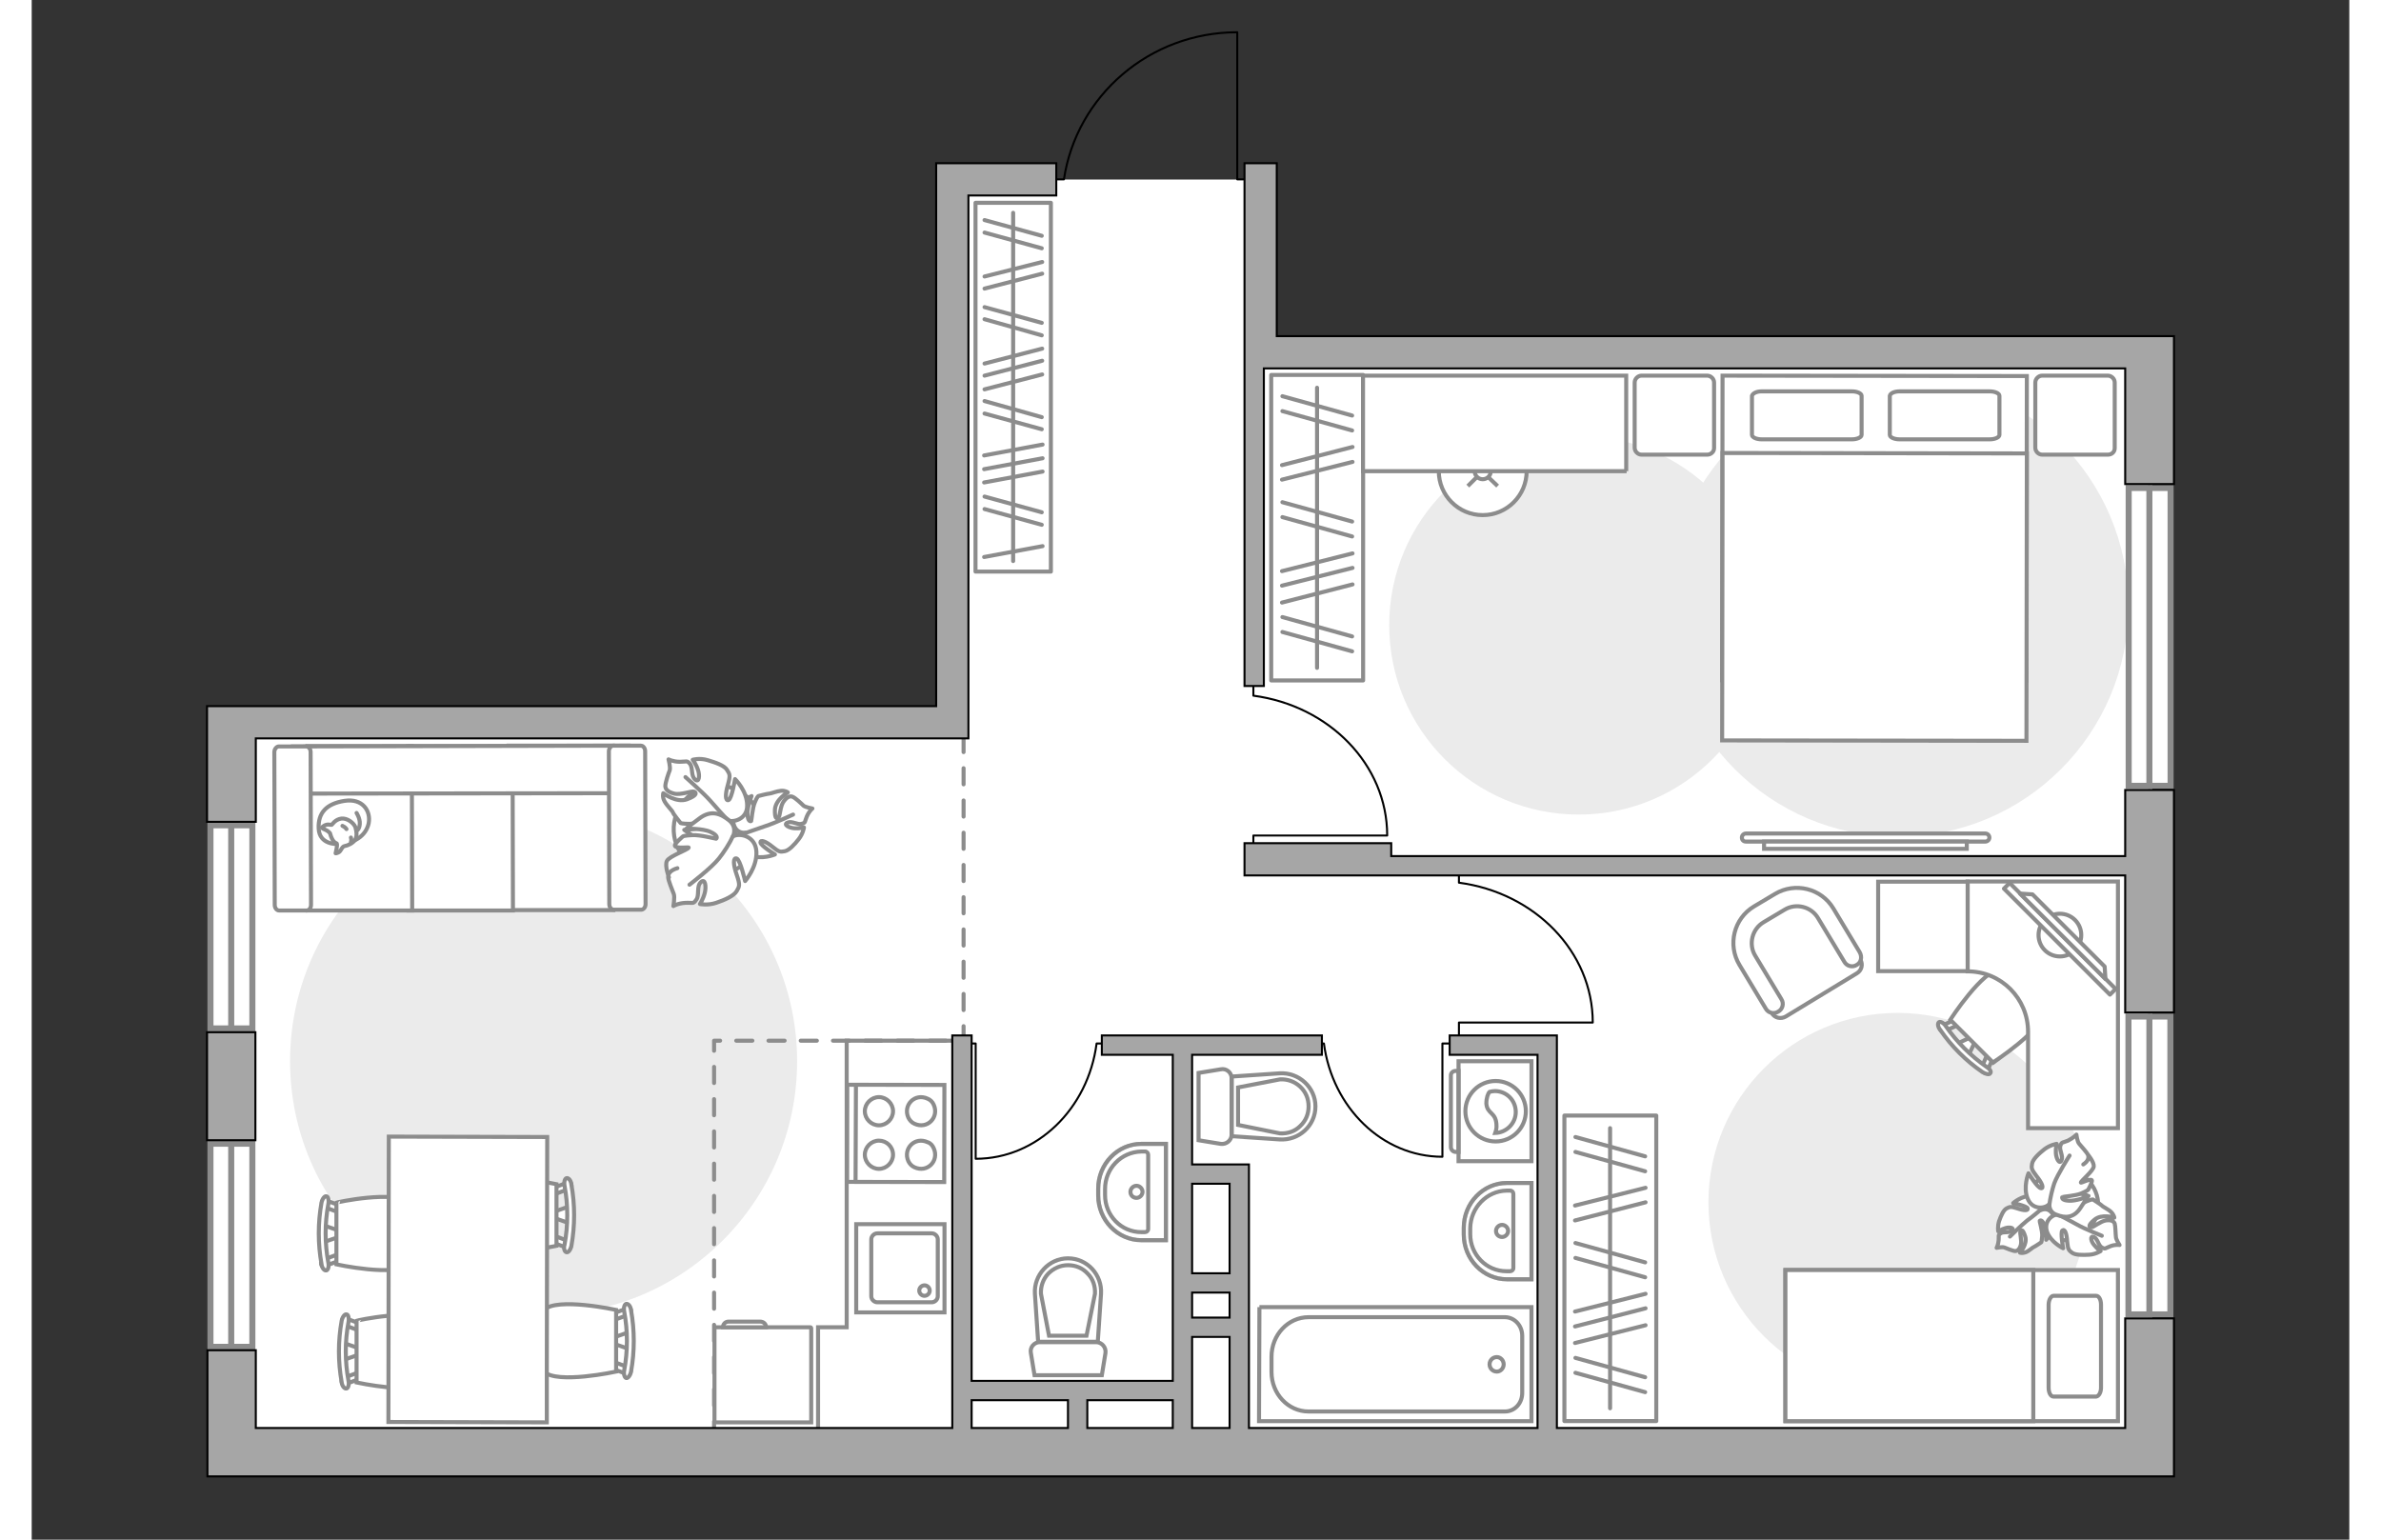 <?xml version="1.0" encoding="utf-8"?>
<!-- Generator: Adobe Illustrator 28.2.0, SVG Export Plug-In . SVG Version: 6.00 Build 0)  -->
<svg version="1.1" xmlns="http://www.w3.org/2000/svg" xmlns:xlink="http://www.w3.org/1999/xlink" x="0px" y="0px"
	 viewBox="0 0 575 382" style="enable-background:new 0 0 575 382;" xml:space="preserve" width="883" height="571">
<rect x="0" y="0" width="575" height="382" fill="#333333" stroke="none"/>
<style type="text/css">
	.st0{fill:#FFFFFF;}
	.st1{fill:#EBEBEB;}
	.st2{fill:#FFFFFF;stroke:#8C8C8C;stroke-miterlimit:10;}
	.st3{fill:none;stroke:#8C8C8C;stroke-linecap:round;stroke-linejoin:round;stroke-miterlimit:10;}
	.st4{fill:#FFFFFF;stroke:#8C8C8C;stroke-linecap:round;stroke-linejoin:round;stroke-miterlimit:10;}
	.st5{fill:none;stroke:#000000;stroke-width:0.5;stroke-linecap:round;stroke-linejoin:round;stroke-miterlimit:10;}
	.st6{fill-rule:evenodd;clip-rule:evenodd;fill:#FFFFFF;fill-opacity:0.1;stroke:#8C8C8C;stroke-miterlimit:10;}
	.st7{fill:#FFFFFF;stroke:#8C8C8C;stroke-width:1.5;stroke-linecap:round;stroke-miterlimit:10;}
	.st8{fill:none;stroke:#8C8C8C;stroke-linecap:round;stroke-linejoin:round;stroke-miterlimit:10;stroke-dasharray:4,4;}
	.st9{fill:none;stroke:#8C8C8C;stroke-miterlimit:10;}
	.st10{opacity:0.5;fill:none;stroke:#8C8C8C;stroke-miterlimit:10;}
	.st11{fill:#A6A6A6;stroke:#000000;stroke-width:0.5;stroke-miterlimit:10;}
</style>
<g id="bg_1_">
	
		<rect x="241.4" y="75.7" transform="matrix(-1.836970e-16 1 -1 -1.836970e-16 601.822 -153.501)" class="st0" width="272.5" height="296.9"/>
	
		<rect x="233.2" y="39.8" transform="matrix(-1.836970e-16 1 -1 -1.836970e-16 344.053 -188.656)" class="st0" width="66.4" height="75.9"/>
	
		<rect x="84.7" y="145.7" transform="matrix(-1.836970e-16 1 -1 -1.836970e-16 445.059 94.524)" class="st0" width="181.2" height="248.1"/>
</g>
<g id="furniture_1_">
	<path id="Vector_51_00000109008499130645318190000011473793812424143497_" class="st1" d="M64.1,263.3c0,34.7,28.2,62.9,62.9,62.9
		c34.7,0,62.9-28.2,62.9-62.9c0-34.7-28.2-62.9-62.9-62.9C92.2,200.4,64.1,228.5,64.1,263.3z"/>
	<path id="Vector_51_00000014602905315459746150000008090738877032086198_" class="st1" d="M520.2,150.4c0,31.6-25.6,57.2-57.2,57.2
		c-31.6,0-57.2-25.6-57.2-57.2c0-31.6,25.6-57.2,57.2-57.2C494.6,93.2,520.2,118.8,520.2,150.4z"/>
	<path id="Vector_51_00000120528605499508500310000013101331250318416526_" class="st1" d="M430.8,155.1c0,25.9-21,47-47,47
		c-25.9,0-47-21-47-47c0-25.9,21-47,47-47C409.8,108.2,430.8,129.2,430.8,155.1z"/>
	<path id="Vector_51_00000055708586278951024670000000099189964883669942_" class="st1" d="M510,298.3c0,25.9-21,47-47,47
		c-25.9,0-47-21-47-47c0-25.9,21-47,47-47C488.9,251.4,510,272.4,510,298.3z"/>
	<g>
		<path id="Vector_8_00000000902910367494214290000010081822065084677004_" class="st2" d="M169.6,329.3l23.6,0
			c0.1,0,0.2,0.1,0.2,0.2l0,23.4l-24,0l0-23.4C169.4,329.4,169.5,329.3,169.6,329.3z"/>
		<path id="Vector_9_00000134207574723241295230000014464694680026226836_" class="st2" d="M182.2,329.3l-10.7,0
			c0-0.8,0.6-1.4,1.4-1.4l7.8,0C181.6,327.9,182.2,328.5,182.2,329.3z"/>
	</g>
	<g>
		
			<rect x="197.8" y="86.7" transform="matrix(8.015840e-08 1 -1 8.015840e-08 339.56 -147.484)" class="st3" width="91.5" height="18.7"/>
		<line class="st3" x1="250.8" y1="110.3" x2="236.3" y2="113"/>
		<line class="st3" x1="250.8" y1="113.7" x2="236.3" y2="116.4"/>
		<line class="st3" x1="250.8" y1="117" x2="236.3" y2="119.7"/>
		<line class="st3" x1="250.6" y1="103.5" x2="236.4" y2="99.5"/>
		<line class="st3" x1="250.6" y1="106.5" x2="236.4" y2="102.6"/>
		<line class="st3" x1="250.6" y1="127.1" x2="236.4" y2="123.2"/>
		<line class="st3" x1="250.6" y1="130.2" x2="236.4" y2="126.3"/>
		<line class="st3" x1="250.8" y1="135.5" x2="236.3" y2="138.2"/>
		<line class="st3" x1="250.6" y1="80.1" x2="236.4" y2="76.2"/>
		<line class="st3" x1="250.6" y1="83.2" x2="236.4" y2="79.2"/>
		<line class="st3" x1="250.7" y1="86.5" x2="236.4" y2="90.2"/>
		<line class="st3" x1="250.7" y1="92.9" x2="236.4" y2="96.6"/>
		<line class="st3" x1="250.7" y1="89.5" x2="236.4" y2="93.2"/>
		<line class="st3" x1="250.6" y1="58.5" x2="236.4" y2="54.6"/>
		<line class="st3" x1="250.6" y1="61.6" x2="236.4" y2="57.7"/>
		<line class="st3" x1="250.7" y1="65" x2="236.4" y2="68.6"/>
		<line class="st3" x1="250.7" y1="67.9" x2="236.4" y2="71.6"/>
		<line class="st3" x1="243.5" y1="52.8" x2="243.5" y2="139.2"/>
	</g>
	<g>
		
			<rect x="281" y="119.6" transform="matrix(1.179273e-07 1 -1 1.179273e-07 449.924 -187.974)" class="st3" width="75.8" height="22.8"/>
		<line class="st3" x1="327.6" y1="157.9" x2="310.3" y2="153.1"/>
		<line class="st3" x1="327.6" y1="161.6" x2="310.3" y2="156.8"/>
		<line class="st3" x1="327.6" y1="129.4" x2="310.3" y2="124.6"/>
		<line class="st3" x1="327.6" y1="133.1" x2="310.3" y2="128.3"/>
		<line class="st3" x1="327.7" y1="137.3" x2="310.2" y2="141.7"/>
		<line class="st3" x1="327.7" y1="145" x2="310.2" y2="149.5"/>
		<line class="st3" x1="327.7" y1="140.9" x2="310.2" y2="145.3"/>
		<line class="st3" x1="327.6" y1="103.1" x2="310.3" y2="98.3"/>
		<line class="st3" x1="327.6" y1="106.8" x2="310.3" y2="102"/>
		<line class="st3" x1="327.7" y1="110.9" x2="310.2" y2="115.4"/>
		<line class="st3" x1="327.7" y1="114.6" x2="310.2" y2="119"/>
		<line class="st3" x1="318.9" y1="96.2" x2="318.9" y2="165.7"/>
	</g>
	<g>
		
			<rect x="353.7" y="303.3" transform="matrix(1.179273e-07 1 -1 1.179273e-07 706.362 -76.921)" class="st3" width="75.8" height="22.8"/>
		<line class="st3" x1="400.3" y1="341.7" x2="383" y2="336.9"/>
		<line class="st3" x1="400.3" y1="345.4" x2="383" y2="340.6"/>
		<line class="st3" x1="400.3" y1="313.2" x2="383" y2="308.4"/>
		<line class="st3" x1="400.3" y1="316.9" x2="383" y2="312.1"/>
		<line class="st3" x1="400.4" y1="321" x2="382.9" y2="325.4"/>
		<line class="st3" x1="400.4" y1="328.8" x2="382.9" y2="333.2"/>
		<line class="st3" x1="400.4" y1="324.6" x2="382.9" y2="329.1"/>
		<line class="st3" x1="400.3" y1="286.9" x2="383" y2="282.1"/>
		<line class="st3" x1="400.3" y1="290.6" x2="383" y2="285.8"/>
		<line class="st3" x1="400.4" y1="294.7" x2="382.9" y2="299.1"/>
		<line class="st3" x1="400.4" y1="298.3" x2="382.9" y2="302.8"/>
		<line class="st3" x1="391.6" y1="279.9" x2="391.6" y2="349.4"/>
	</g>
	<g>
		<path id="Vector_98_00000009587325804663702200000017827198426895891386_" class="st2" d="M494.9,168.9l-75.5-0.1l0.1-75.6
			l75.5,0.1L494.9,168.9z"/>
		<path id="Vector_99_00000011745297482671672500000011762778241466986149_" class="st2" d="M419.4,183.7l75.5,0.1l0.1-71.3
			l-66.6-0.1l-8.9,0l0,9.7L419.4,183.7z"/>
		<path id="Vector_100_00000010273521506694275820000001578333058872571270_" class="st3" d="M463.4,97.1l22.4,0
			c1.3,0,2.4,0.5,2.4,1.1l0,9.7c0,0.6-1.1,1.1-2.4,1.1l-22.4,0c-1.3,0-2.4-0.5-2.4-1.1l0-9.7C461.1,97.6,462.1,97.1,463.4,97.1z"/>
		<path id="Vector_101_00000031175503271950343150000006504324544595405230_" class="st3" d="M429.2,97.1l22.4,0
			c1.3,0,2.4,0.5,2.4,1.1l0,9.7c0,0.6-1.1,1.1-2.4,1.1l-22.4,0c-1.3,0-2.4-0.5-2.4-1.1l0-9.7C427,97.6,427.9,97.1,429.2,97.1z"/>
	</g>
	<g>
		<path id="Vector_54_00000111887094742437406760000015132464186698652849_" class="st2" d="M144.2,185l-25.9,0l0.1,40.8l25.9,0
			L144.2,185z"/>
		<path id="Vector_55_00000093884053485757614190000002830550305642260905_" class="st2" d="M119.3,185.1l-25.9,0l0.1,40.8l25.9,0
			L119.3,185.1z"/>
		<path id="Vector_56_00000055673398505298178090000017924775430904655791_" class="st2" d="M94.3,185.1l-25.9,0l0.1,40.8l25.9,0
			L94.3,185.1z"/>
		<path id="Vector_57_00000064315798012996293750000013154924984799796917_" class="st2" d="M145.6,196.8L148,185l-83.2,0.2l0,11.7
			L145.6,196.8z"/>
		<path id="Vector_58_00000000190247615995760880000000243423092669443486_" class="st2" d="M143.2,186.4l0.1,37.9
			c0,0.8,0.5,1.4,1.1,1.4l6.8,0c0.6,0,1.1-0.6,1.1-1.4l-0.1-37.9c0-0.8-0.5-1.4-1.1-1.4l-6.8,0C143.7,185,143.2,185.7,143.2,186.4z"
			/>
		<path id="Vector_59_00000150079784465100492380000001791917260744278671_" class="st2" d="M60.2,186.6l0.1,37.9
			c0,0.8,0.5,1.4,1.1,1.4l6.8,0c0.6,0,1.1-0.6,1.1-1.4l-0.1-37.9c0-0.8-0.5-1.4-1.1-1.4l-6.8,0C60.8,185.2,60.2,185.8,60.2,186.6z"
			/>
		<g>
			<path class="st4" d="M75.7,209.4c0,0-4.3,0.2-4.5-3.8c-0.2-3.9,1.9-6.2,6.4-6.9c4.5-0.7,6.6,2.5,6,5.6
				C82.9,207.4,80,209.4,75.7,209.4z"/>
			<path class="st4" d="M74,206.7c0,0-0.5-0.6-1.3-0.9c-0.8-0.3-0.7-0.5-0.7-0.5s0.8-0.9,1.9-0.7c0.6,0.1,0.6,0,0.6,0
				s0.8-1.3,2.3-1.5c1.5-0.2,3.1,1.1,3.5,2.1c0.3,1,0.5,2.4-0.1,3.2c-0.5,0.8-1.8,1.4-2.5,1.5c-0.8,0.1-0.9,1.3-1.6,1.6
				c-0.7,0.3-0.7,0.2-0.7,0.2s0.5-2,0.3-2.4C75.6,209.1,74.7,209.3,74,206.7z"/>
			<path class="st4" d="M78.1,205.7c0,0-0.3-0.5-1-0.8"/>
			<path class="st4" d="M79.2,207.8c0,0,0.2,0.6,0,1.1"/>
			<path class="st3" d="M80.6,206.1c0,0,0.7-0.2,0.8-1.7c0.1-1.3-0.8-2.7-0.8-2.7"/>
		</g>
	</g>
	<g id="Group_2_00000150807444164249314050000011229778600160294583_">
		<g id="Group_3_00000104674995856044190900000000745430130330134912_">
			<path id="Vector_10_00000000913238175552555350000003792722572342120593_" class="st2" d="M72.4,304l4.3,1.5l0,1.2l-4.3,1.5
				L72.4,304z"/>
		</g>
		<g id="Group_4_00000126286883221344420650000003497816016238088607_">
			<path id="Vector_11_00000034067150006234497620000003990972707243184533_" class="st2" d="M76.5,312.1c0,0.4-0.2,0.7-0.5,0.8
				l-3.5,1.3c-0.3,0.1-0.6-0.1-0.7-0.6c-0.1-0.5,0.1-0.9,0.4-1l3.5-1.3c0.3-0.1,0.6,0.1,0.7,0.6C76.5,311.9,76.5,312,76.5,312.1z"/>
		</g>
		<g id="Group_5_00000127015325126335568730000002476772491967819675_">
			<path id="Vector_12_00000046330965679856981980000013433092649450581684_" class="st2" d="M76.6,299.9c0,0.1,0,0.1,0,0.2
				c-0.1,0.5-0.4,0.7-0.7,0.6l-3.5-1.3c-0.3-0.1-0.5-0.6-0.4-1.1c0.1-0.5,0.4-0.7,0.7-0.6l3.5,1.3C76.4,299.2,76.6,299.5,76.6,299.9
				z"/>
		</g>
		<path id="Vector_13_00000151525458321986307110000006925195109901887623_" class="st2" d="M93.5,298.4c2.7,2.7,2.7,12.6,0,15.3
			c-3.2,3.2-17.9,0-17.9,0l0-15.3C75.5,298.3,90.3,295.2,93.5,298.4z"/>
		<path id="Vector_14_00000159452454118967582670000015662459746424410528_" class="st2" d="M73.6,298.7c-0.9,4.8-0.9,9.8,0,14.6
			c0.2,1-0.1,1.8-0.5,1.9c-0.5,0.1-1.1-0.6-1.2-1.6c-0.9-5-0.9-10.2,0-15.2c0.2-1,0.8-1.7,1.2-1.6C73.5,296.8,73.8,297.7,73.6,298.7
			z"/>
	</g>
	<g id="Group_2_00000059992812257289099950000010092974903189439923_">
		<g id="Group_3_00000061468630486910094850000004998696533274835589_">
			<path id="Vector_10_00000145026884025478789820000006673237371776778906_" class="st2" d="M77.4,333.2l4.3,1.5l0,1.2l-4.3,1.5
				L77.4,333.2z"/>
		</g>
		<g id="Group_4_00000129186855837321920470000016409179643233153441_">
			<path id="Vector_11_00000045579422270308572120000004615591625788153527_" class="st2" d="M81.6,341.4c0,0.4-0.2,0.7-0.5,0.8
				l-3.5,1.3c-0.3,0.1-0.6-0.1-0.7-0.6c-0.1-0.5,0.1-0.9,0.4-1l3.5-1.3c0.3-0.1,0.6,0.1,0.7,0.6C81.6,341.2,81.6,341.3,81.6,341.4z"
				/>
		</g>
		<g id="Group_5_00000083059090825766601420000010379226266723848618_">
			<path id="Vector_12_00000142134934483632786540000007153546846971437993_" class="st2" d="M81.6,329.2c0,0.1,0,0.1,0,0.2
				c-0.1,0.5-0.4,0.7-0.7,0.6l-3.5-1.3c-0.3-0.1-0.5-0.6-0.4-1.1c0.1-0.5,0.4-0.7,0.7-0.6l3.5,1.3C81.4,328.5,81.6,328.8,81.6,329.2
				z"/>
		</g>
		<path id="Vector_13_00000142863909129034921160000017186335819769828501_" class="st2" d="M98.5,327.7c2.7,2.7,2.7,12.6,0,15.3
			c-3.2,3.2-17.9,0-17.9,0l0-15.3C80.6,327.6,95.3,324.5,98.5,327.7z"/>
		<path id="Vector_14_00000071543694530623467840000009087266539162631587_" class="st2" d="M78.6,328c-0.9,4.8-0.9,9.8,0,14.6
			c0.2,1-0.1,1.8-0.5,1.9c-0.5,0.1-1.1-0.6-1.2-1.6c-0.9-5-0.9-10.2,0-15.2c0.2-1,0.8-1.7,1.2-1.6C78.5,326.1,78.8,327,78.6,328z"/>
	</g>
	<g id="Group_2_00000139279635131647485320000000772683705131106482_">
		<g id="Group_3_00000142870750486114914110000015699387564478190984_">
			<path id="Vector_10_00000092444609616362480250000014829542025641627019_" class="st2" d="M148.2,334.7l-4.3-1.5l0-1.2l4.3-1.5
				L148.2,334.7z"/>
		</g>
		<g id="Group_4_00000049907256616118798500000012827649198973936299_">
			<path id="Vector_11_00000015331529089951384070000009982935904280768184_" class="st2" d="M144,326.6c0-0.4,0.2-0.7,0.5-0.8
				l3.5-1.3c0.3-0.1,0.6,0.1,0.7,0.6c0.1,0.5-0.1,0.9-0.4,1l-3.5,1.3c-0.3,0.1-0.6-0.1-0.7-0.6C144,326.7,144,326.7,144,326.6z"/>
		</g>
		<g id="Group_5_00000147914661600104951380000006814581147006157952_">
			<path id="Vector_12_00000181806374708076645210000007044328084356868240_" class="st2" d="M144,338.8c0-0.1,0-0.1,0-0.2
				c0.1-0.5,0.4-0.7,0.7-0.6l3.5,1.3c0.3,0.1,0.5,0.6,0.4,1.1c-0.1,0.5-0.4,0.7-0.7,0.6l-3.5-1.3C144.2,339.5,144,339.1,144,338.8z"
				/>
		</g>
		<path id="Vector_13_00000086651010945733925810000005150751900800714651_" class="st2" d="M127.1,340.3c-2.7-2.7-2.7-12.6,0-15.3
			c3.2-3.2,17.9,0,17.9,0l0,15.3C145,340.3,130.3,343.5,127.1,340.3z"/>
		<path id="Vector_14_00000167384546774541760470000011917731123389034923_" class="st2" d="M147,340c0.9-4.8,0.9-9.8,0-14.6
			c-0.2-1,0.1-1.8,0.5-1.9c0.5-0.1,1.1,0.6,1.2,1.6c0.9,5,0.9,10.2,0,15.2c-0.2,1-0.8,1.7-1.2,1.6C147.1,341.8,146.8,340.9,147,340z
			"/>
	</g>
	<g id="Group_2_00000042728768622151791870000013595528436618728845_">
		<g id="Group_3_00000119834326455336444000000004879147409022767533_">
			<path id="Vector_10_00000041259714663018029430000001598415628717317301_" class="st2" d="M133.4,303.5l-4.3-1.5l0-1.2l4.3-1.5
				L133.4,303.5z"/>
		</g>
		<g id="Group_4_00000140011844433122261700000012419660713712608684_">
			<path id="Vector_11_00000037653727042670818200000001686816812824864930_" class="st2" d="M129.2,295.4c0-0.4,0.2-0.7,0.5-0.8
				l3.5-1.3c0.3-0.1,0.6,0.1,0.7,0.6c0.1,0.5-0.1,0.9-0.4,1l-3.5,1.3c-0.3,0.1-0.6-0.1-0.7-0.6C129.2,295.5,129.2,295.5,129.2,295.4
				z"/>
		</g>
		<g id="Group_5_00000036957360451871604480000006568028700149162392_">
			<path id="Vector_12_00000038393438891728950340000007519075451538700963_" class="st2" d="M129.2,307.5c0-0.1,0-0.1,0-0.2
				c0.1-0.5,0.4-0.7,0.7-0.6l3.5,1.3c0.3,0.1,0.5,0.6,0.4,1.1c-0.1,0.5-0.4,0.7-0.7,0.6l-3.5-1.3
				C129.4,308.3,129.2,307.9,129.2,307.5z"/>
		</g>
		<path id="Vector_13_00000181078883329894816410000007641704669604567992_" class="st2" d="M112.3,309.1c-2.7-2.7-2.7-12.6,0-15.3
			c3.2-3.2,17.9,0,17.9,0l0,15.3C130.2,309.1,115.5,312.3,112.3,309.1z"/>
		<path id="Vector_14_00000041284365263743967910000004467864314783196089_" class="st2" d="M132.2,308.8c0.9-4.8,0.9-9.8,0-14.6
			c-0.2-1,0.1-1.8,0.5-1.9c0.5-0.1,1.1,0.6,1.2,1.6c0.9,5,0.9,10.2,0,15.2c-0.2,1-0.8,1.7-1.2,1.6
			C132.2,310.6,131.9,309.7,132.2,308.8z"/>
	</g>
	<path id="Vector_35_00000066504139222855881940000010124841799431938725_" class="st2" d="M88.5,352.8l0.1-70.8l39.3,0.1l-0.1,57.2
		l0,13.6L88.5,352.8z"/>
	<path class="st5" d="M316.6,258.9l4,0c2.1,15.9,14.5,28.1,29.4,28.1l0-28.1l4.4,0"/>
	<path class="st5" d="M268.3,258.9l-4.1,0c-2.1,16.2-14.8,28.6-30,28.6l0-28.6l-4.5,0"/>
	<path class="st5" d="M303.1,167.8v4.8c18.8,2.5,33.2,17.1,33.2,34.7l-33.2,0l0,5.2"/>
	<path class="st5" d="M354.1,214.2v4.8c18.8,2.5,33.2,17.1,33.2,34.7l-33.2,0l0,5.2"/>
	<path class="st2" d="M515.1,112.8h-16.3c-0.9,0-1.7-0.8-1.7-1.7V94.9c0-0.9,0.8-1.7,1.7-1.7h16.3c0.9,0,1.7,0.8,1.7,1.7v16.3
		C516.8,112.1,516.1,112.8,515.1,112.8z"/>
	<path class="st2" d="M415.7,112.8h-16.3c-0.9,0-1.7-0.8-1.7-1.7V94.9c0-0.9,0.8-1.7,1.7-1.7h16.3c0.9,0,1.7,0.8,1.7,1.7v16.3
		C417.4,112.1,416.6,112.8,415.7,112.8z"/>
	<g>
		<path id="Vector_60_00000037657662563865510300000011739852128381659068_" class="st2" d="M180.9,204.1c-0.9-5.9-6.4-10-12.4-9.1
			c-5.9,0.9-10,6.4-9.1,12.4c0.9,5.9,6.4,10,12.4,9.1C177.8,215.6,181.9,210,180.9,204.1z"/>
		<path class="st4" d="M177,206.6c0,0-1.9,0.3-2.7-1.7c-0.7-2-0.9-4.1,1.6-5.7c2.5-1.7,2.7-1.7,2.7-1.7s-1.2,3-1,4.7
			c0.1,1.7,0.8,1.6,0.9,1.5c0.1-0.1,0.3-3.2,0.9-4.6c0.6-1.5,0.9-1.6,0.9-1.6s2.3-0.6,2.7-0.6c0.4,0,1.8-0.6,2.9-0.7
			s1.7,0.4,1.7,0.4s-3,1.7-3.2,4.2c-0.1,2.5,0.5,2.4,0.9,2c0.4-0.4,0.4-2.9,1.3-4c0.8-1.1,1.6-1.4,2.2-1.1c0.6,0.2,2.2,1.7,2.7,2.2
			c0.5,0.4,2.2,0.7,2.2,0.7s-0.8,0.6-1.4,2c-0.6,1.4-0.2,1.5-1.3,1.8c-1,0.3-2.4-0.8-3.5-0.3c-1.1,0.5,0.4,1.3,1.7,1.4
			c1.3,0.1,2.4-0.2,2.4-0.2s-0.2,1.5-1.3,2.9c-1.1,1.4-2.4,2.8-3.5,3c-1.1,0.2-1.4,0.2-3-1.1c-1.7-1.4-3-1.8-3-1.1
			c0,0.8,3.6,3,3.6,3s-3.3,1.4-6.1,0.2C175.5,210.7,175.9,207.6,177,206.6z"/>
		<path class="st3" d="M188.9,202.1c0,0-4.5,2.1-6.7,2.8c-1.4,0.5-4.1,1.4-5.2,1.8c-1.6,0.5-3.3,0.6-5,0.2"/>
		<path class="st4" d="M172.5,203.5c0,0,1.2,1.9-0.6,3.6c-1.8,1.7-4,2.8-6.9,0.9c-2.9-1.9-3.1-2.1-3.1-2.1s3.7-0.1,5.5-1.1
			c1.8-0.9,1.4-1.6,1.2-1.6c-0.2,0-3.5,1.2-5.4,1.2c-1.8,0-2.2-0.2-2.2-0.2s-1.8-2.2-1.9-2.6c-0.1-0.4-1.5-1.7-2.1-2.8
			c-0.6-1.1-0.3-2-0.3-2s3.2,2.5,5.9,1.5c2.7-1,2.3-1.7,1.7-1.9c-0.6-0.2-3.3,0.9-4.9,0.5c-1.6-0.4-2.2-1.1-2.2-1.9
			c0-0.8,0.8-3.2,1.1-3.9c0.2-0.8-0.3-2.7-0.3-2.7s1.1,0.6,2.8,0.6c1.8,0,1.7-0.4,2.5,0.5c0.8,1,0.2,3,1.3,3.9c1,0.9,1.2-1,0.7-2.4
			c-0.5-1.5-1.3-2.5-1.3-2.5s1.7-0.5,3.7,0.1c2,0.6,4.1,1.3,4.8,2.4c0.7,1.1,0.9,1.3,0.2,3.8c-0.7,2.4-0.6,4,0.2,3.7
			c0.8-0.4,1.6-5.2,1.6-5.2s3,2.9,3,6.5C177.6,203.2,174.1,204.2,172.5,203.5z"/>
		<path class="st3" d="M162.2,192.8c0,0,4.3,3.8,6.1,5.8c1.1,1.3,3.4,3.8,4.3,4.8c1.3,1.5,2.2,3.3,2.5,5.3"/>
		<g>
			<path class="st4" d="M160.2,215.4c-1.7,0.5-2.3,1.3-2.3,2.2c0,0.8,1.1,3.4,1.4,4.2s-0.1,3-0.1,3s1.1-0.7,3-0.8
				c1.9-0.1,1.9,0.4,2.7-0.8c0.8-1.1,0-3.3,1.1-4.3c1.1-1.1,1.4,1,1,2.6c-0.4,1.6-1.2,2.8-1.2,2.8s1.9,0.4,4-0.3
				c2.1-0.7,4.4-1.7,5.1-2.9c0.7-1.2,0.9-1.5,0-4.1s-0.9-4.3,0-4c0.9,0.3,2.1,5.6,2.1,5.6s3-3.4,2.8-7.3c-0.2-3.9-4.1-4.7-5.8-3.8
				c0,0,1.1-2.2-0.9-3.9c-2.1-1.7-4.5-2.8-7.5-0.5c-3.1,2.3-3.2,2.5-3.2,2.5s4.1-0.1,6,0.8c2,0.9,1.6,1.6,1.4,1.7
				c-0.2,0-3.9-1-5.9-0.9c-2,0.1-2.3,0.3-2.3,0.3s-2.3,1.9-2,2.4c0.4,0.7,3.5,0.2,3.4,0.4c-0.1,0.5-4.8,2.1-5.4,3.3s0.5,4.1,0.5,4.1
				"/>
			<path class="st3" d="M163.2,219.5c0,0,5.5-4.2,7.3-6.5c1.2-1.5,2.7-3.8,3.5-5.6"/>
		</g>
	</g>
	<g>
		<path class="st2" d="M484.7,208.8c0.5,0,1-0.4,1-1c0-0.5-0.4-1-1-1l-59.4,0c-0.5,0-1,0.4-1,1s0.4,1,1,1L484.7,208.8z"/>
		<rect x="429.8" y="208.8" class="st2" width="50.3" height="1.8"/>
	</g>
	<g>
		<g>
			<path class="st2" d="M354,263.3l0,24.8l18.1,0l0-24.8H354z"/>
			<path class="st6" d="M352.1,266.8l0,17.8c0,0.6,0.5,1.2,1.2,1.2h0.7l0-20.1h-0.7C352.6,265.7,352.1,266.2,352.1,266.8z"/>
		</g>
		<g>
			<circle class="st2" cx="363.2" cy="275.7" r="7.5"/>
			<path class="st2" d="M360.9,273.8c0.2,2.6,2.3,2.1,2.5,5.1c0.1,1-0.1,1.6-0.3,2.2c2.8-0.1,5.1-2.4,5.1-5.2c0-2.9-2.3-5.2-5.2-5.2
				c-0.4,0-0.9,0.1-1.3,0.2C361.3,271.3,360.9,272.4,360.9,273.8z"/>
		</g>
	</g>
	<polyline class="st2" points="195.1,355.6 195.1,329.3 202.2,329.3 202.2,261.3 202.2,258.2 230.5,258.2 	"/>
	<g>
		<circle class="st2" cx="360" cy="116.9" r="10.9"/>
		<line class="st2" x1="363.7" y1="113.2" x2="361.5" y2="115.4"/>
		<circle class="st2" cx="360" cy="116.9" r="2"/>
		<line class="st2" x1="358.5" y1="118.4" x2="356.3" y2="120.6"/>
		<line class="st2" x1="363.7" y1="120.6" x2="361.5" y2="118.5"/>
		<line class="st2" x1="358.5" y1="115.4" x2="356.3" y2="113.2"/>
	</g>
	<path id="Vector_36_2_" class="st2" d="M395.7,116.9h-65.4V93.2h52.8h12.5V116.9z"/>
	<g>
		<path id="Vector_2_1_" class="st2" d="M435.1,315.1v37.5h82.5v-37.5H435.1z"/>
		<path id="Vector_3_1_" class="st2" d="M435.1,352.6v-37.5h61.5v33.1v4.4h-8.4H435.1z"/>
		<path id="Vector_4_1_" class="st3" d="M513.4,344.3v-20.6c0-1.2-0.5-2.2-1.2-2.2h-10.6c-0.6,0-1.2,1-1.2,2.2v20.6
			c0,1.2,0.5,2.2,1.2,2.2h10.6C512.9,346.4,513.4,345.4,513.4,344.3z"/>
	</g>
	<g>
		<g id="Group_2_16_">
			<g id="Group_3_16_">
				<path id="Vector_10_16_" class="st2" d="M480.5,261.9l1.9-4l-0.8-0.8l-4,1.9L480.5,261.9z"/>
			</g>
			<g id="Group_4_16_">
				<path id="Vector_11_16_" class="st2" d="M477.8,253.3c-0.3-0.3-0.7-0.3-0.8-0.2l-3.4,1.5c-0.3,0.2-0.3,0.5-0.1,0.9
					c0.3,0.4,0.8,0.6,0.9,0.4l3.4-1.5c0.3-0.2,0.3-0.5,0.1-0.9C477.9,253.4,477.9,253.4,477.8,253.3z"/>
			</g>
			<g id="Group_5_16_">
				<path id="Vector_12_16_" class="st2" d="M486.3,261.7c-0.1-0.1-0.1-0.1-0.2-0.2c-0.4-0.3-0.8-0.3-0.9,0.1l-1.5,3.4
					c-0.2,0.3,0.1,0.8,0.5,1c0.4,0.3,0.8,0.3,0.9-0.1l1.5-3.4C486.6,262.4,486.5,262,486.3,261.7z"/>
			</g>
			<path id="Vector_13_16_" class="st2" d="M499.1,251.1c0-3.7-6.9-10.6-10.6-10.6c-4.4,0-12.5,12.5-12.5,12.5l10.6,10.6
				C486.6,263.6,499.1,255.5,499.1,251.1z"/>
			<path id="Vector_14_16_" class="st2" d="M485,264.7c-4-2.8-7.4-6.2-10.1-10.1c-0.5-0.8-1.3-1.2-1.7-1c-0.4,0.3-0.3,1.2,0.3,1.9
				c2.8,4.1,6.4,7.7,10.5,10.5c0.8,0.5,1.7,0.7,1.9,0.3C486.3,265.9,485.8,265.2,485,264.7z"/>
		</g>
		<path class="st2" d="M517.6,279.9v-49.4v-11.8h0v0h-37.3V241l0,0c8.3,0,15,6.7,15,15v23.9H517.6z"/>
		
			<rect x="458.1" y="218.7" transform="matrix(-1.836970e-16 1 -1 -1.836970e-16 699.01 -239.35)" class="st2" width="22.2" height="22.2"/>
		<g>
			<circle class="st4" cx="503.2" cy="232" r="5.3"/>
			<g>
				
					<rect x="484.6" y="232" transform="matrix(0.707 0.707 -0.707 0.707 312.142 -287.575)" class="st4" width="37.2" height="2"/>
				<polygon class="st4" points="514.3,239.8 496.4,221.9 493.3,221.7 514.5,242.9 				"/>
			</g>
		</g>
	</g>
	<g>
		<path id="Vector_37_3_" class="st2" d="M452.8,241.5l-17.6,10.7c-1.2,0.7-2.8,0.4-3.5-0.9l-7.4-12.2c-2.7-4.4-1.2-10.2,3.2-12.9
			l5.9-3.5c4.4-2.7,10.2-1.2,12.9,3.2l7.4,12.2C454.4,239.3,454,240.8,452.8,241.5z"/>
		<path id="Vector_38_4_" class="st2" d="M452.8,239.4c-1.1,0.7-2.5,0.3-3.1-0.8l-6.5-10.8c-1.7-2.9-5.5-3.8-8.3-2.1l-5.2,3.1
			c-2.9,1.7-3.8,5.5-2.1,8.3l6.5,10.8c0.7,1.1,0.3,2.5-0.8,3.1c-1.1,0.7-2.5,0.3-3.1-0.8l-6.5-10.8c-3-5-1.4-11.5,3.6-14.5l5.2-3.1
			c5-3,11.5-1.4,14.5,3.6l6.5,10.8C454.2,237.4,453.9,238.8,452.8,239.4z"/>
	</g>
	<g>
		<path id="Vector_60_6_" class="st2" d="M496.3,303.1c2.3,4.3,7.6,5.8,11.8,3.6c4.3-2.3,5.8-7.6,3.6-11.8
			c-2.3-4.3-7.6-5.8-11.8-3.6C495.6,293.5,494,298.8,496.3,303.1z"/>
		<path class="st4" d="M498.6,300.2c0,0,1.4-0.7,2.5,0.6c1.1,1.3,1.8,2.9,0.3,4.8c-1.5,1.9-1.6,2-1.6,2s0.1-2.6-0.5-3.8
			c-0.6-1.3-1-1-1.1-0.9s0.7,2.5,0.6,3.8c-0.1,1.3-0.2,1.5-0.2,1.5s-1.6,1.1-1.9,1.2c-0.3,0.1-1.2,1-2,1.3c-0.8,0.3-1.4,0.1-1.4,0.1
			s1.9-2.1,1.3-4c-0.6-1.9-1-1.7-1.2-1.3c-0.2,0.4,0.4,2.3,0.1,3.4c-0.3,1.1-0.9,1.5-1.4,1.5c-0.5,0-2.2-0.7-2.7-0.9
			c-0.5-0.2-1.9,0.1-1.9,0.1s0.4-0.7,0.5-1.9c0.1-1.2-0.2-1.2,0.5-1.7c0.7-0.5,2.1,0,2.8-0.7c0.7-0.7-0.6-0.9-1.6-0.6
			c-1,0.3-1.8,0.8-1.8,0.8s-0.2-1.2,0.2-2.5c0.5-1.4,1.1-2.8,1.9-3.2c0.8-0.4,1-0.5,2.6,0c1.7,0.6,2.8,0.6,2.6,0
			c-0.2-0.6-3.6-1.3-3.6-1.3s2.1-1.9,4.6-1.8C498.7,296.6,499.2,299.1,498.6,300.2z"/>
		<path class="st3" d="M490.8,306.8c0,0,2.8-2.8,4.3-4c1-0.7,2.8-2.2,3.5-2.8c1.1-0.8,2.4-1.3,3.7-1.5"/>
		<path class="st4" d="M502.9,301.3c0,0-1.4-1.2-0.5-2.9c0.9-1.8,2.2-3.2,5-2.5c2.8,0.7,2.9,0.8,2.9,0.8s-2.8,1.1-3.9,2.3
			c-1.1,1.2-0.6,1.6-0.5,1.5c0.1,0,2.4-1.8,3.8-2.4s1.7-0.5,1.7-0.5s1.9,1.2,2.2,1.5c0.2,0.3,1.6,0.9,2.3,1.6
			c0.7,0.7,0.8,1.4,0.8,1.4s-3.1-1-4.9,0.5c-1.8,1.5-1.3,1.9-0.8,1.9c0.5,0,2.3-1.5,3.6-1.7c1.3-0.2,2,0.2,2.2,0.8
			c0.2,0.6,0.2,2.6,0.3,3.3c0,0.6,0.9,2,0.9,2s-1-0.2-2.3,0.3c-1.3,0.5-1.2,0.8-2.1,0.3c-0.9-0.5-1-2.2-2-2.6c-1-0.4-0.7,1.1,0.1,2
			c0.8,1,1.6,1.5,1.6,1.5s-1.2,0.8-2.8,0.9c-1.7,0.1-3.5,0.1-4.3-0.5c-0.8-0.6-1-0.8-1.2-2.8c-0.1-2-0.6-3.2-1.2-2.7
			c-0.5,0.5,0.2,4.4,0.2,4.4s-3-1.4-4-4.1C499.1,302.9,501.5,301.2,502.9,301.3z"/>
		<path class="st3" d="M513.6,306.6c0,0-4.3-1.7-6.2-2.8c-1.2-0.7-3.6-1.9-4.6-2.5c-1.4-0.8-2.5-1.9-3.3-3.3"/>
		<g>
			<path class="st4" d="M509,288.9c1.2-0.8,1.4-1.6,1.2-2.3c-0.2-0.6-1.8-2.3-2.2-2.8c-0.5-0.5-0.7-2.3-0.7-2.3s-0.7,0.8-2.1,1.5
				c-1.4,0.6-1.5,0.2-1.9,1.3c-0.3,1.1,0.8,2.5,0.3,3.6c-0.5,1.1-1.3-0.4-1.4-1.7c-0.1-1.3,0.2-2.4,0.2-2.4s-1.5,0.2-3,1.3
				c-1.4,1.1-2.9,2.5-3.1,3.6c-0.2,1.1-0.2,1.4,1.1,3.1c1.4,1.7,1.9,3.1,1.1,3c-0.8,0-3.1-3.7-3.1-3.7s-1.4,3.4-0.2,6.3
				c1.2,2.9,4.4,2.5,5.4,1.3c0,0-0.3,2,1.8,2.7c2,0.8,4.2,0.9,5.9-1.7s1.8-2.8,1.8-2.8s-3.1,1.2-4.8,1c-1.7-0.1-1.6-0.8-1.5-0.9
				c0.1-0.1,3.3-0.3,4.7-0.9s1.7-0.9,1.7-0.9s1.2-2.1,0.9-2.4c-0.5-0.4-2.7,0.8-2.7,0.6c0-0.4,3.1-2.9,3.2-4c0.1-1.1-1.5-3-1.5-3"/>
			<path class="st3" d="M505.6,286.7c0,0-3,4.7-3.8,6.9c-0.5,1.5-1,3.6-1.2,5.2"/>
		</g>
	</g>
</g>
<g id="windows_1_">
	<g>
		
			<rect x="24.4" y="303.7" transform="matrix(8.969294e-09 1 -1 8.969294e-09 358.448 259.354)" class="st7" width="50.4" height="10.4"/>
		<line class="st7" x1="49.5" y1="283.7" x2="49.5" y2="334.1"/>
	</g>
	<g>
		
			<rect x="24.4" y="224.7" transform="matrix(8.969294e-09 1 -1 8.969294e-09 279.451 180.358)" class="st7" width="50.4" height="10.4"/>
		<line class="st7" x1="49.5" y1="204.7" x2="49.5" y2="255.1"/>
	</g>
	<g>
		
			<rect x="488.5" y="284" transform="matrix(6.114414e-09 1 -1 6.114414e-09 814.607 -236.288)" class="st7" width="73.9" height="10.4"/>
		<line class="st7" x1="525.4" y1="252.2" x2="525.4" y2="326.1"/>
	</g>
	<g>
		
			<rect x="488.5" y="152.8" transform="matrix(6.114414e-09 1 -1 6.114414e-09 683.463 -367.432)" class="st7" width="73.9" height="10.4"/>
		<line class="st7" x1="525.4" y1="121.1" x2="525.4" y2="195"/>
	</g>
</g>
<g id="plan">
	<polyline class="st8" points="231.2,182.6 231.2,258.2 169.3,258.2 169.3,357.8 	"/>
	<g>
		<g>
			
				<rect x="202.3" y="269.1" transform="matrix(1.813156e-03 -1 1 1.813156e-03 -67.171 495.042)" class="st9" width="24.1" height="24.1"/>
		</g>
		<line class="st9" x1="204.5" y1="269.1" x2="204.4" y2="293.2"/>
		<path class="st9" d="M213.7,275.7c0,1.9-1.6,3.5-3.5,3.5c-1.9,0-3.5-1.6-3.5-3.5c0-1.9,1.6-3.5,3.5-3.5
			C212.1,272.2,213.7,273.8,213.7,275.7z"/>
		<path class="st9" d="M223.8,274.1c1.4,3.1-1.6,6.2-4.8,4.7c-0.7-0.3-1.2-0.9-1.5-1.5c-1.4-3.1,1.6-6.2,4.8-4.7
			C223,272.9,223.5,273.4,223.8,274.1z"/>
		<path class="st9" d="M213.7,286.5c0,1.9-1.6,3.5-3.5,3.5c-1.9,0-3.5-1.6-3.5-3.5c0-1.9,1.6-3.5,3.5-3.5
			C212.1,283,213.7,284.5,213.7,286.5z"/>
		<path class="st9" d="M223.8,284.9c1.4,3.1-1.6,6.2-4.8,4.7c-0.7-0.3-1.2-0.9-1.5-1.5c-1.4-3.1,1.6-6.2,4.8-4.7
			C223,283.6,223.5,284.2,223.8,284.9z"/>
	</g>
	<g>
		<g>
			
				<rect x="204.6" y="303.7" transform="matrix(-5.262112e-10 1 -1 -5.262112e-10 530.167 99.118)" class="st9" width="21.9" height="21.9"/>
		</g>
		<path class="st9" d="M224.8,307.5v14.1c0,0.8-0.7,1.5-1.5,1.5h-13.5c-0.8,0-1.5-0.7-1.5-1.5v-14.1c0-0.8,0.7-1.5,1.5-1.5h13.5
			C224.1,306,224.8,306.7,224.8,307.5z"/>
		<path class="st9" d="M220.2,320.2c0,0.7,0.6,1.3,1.3,1.3c0.7,0,1.3-0.6,1.3-1.3c0-0.7-0.6-1.3-1.3-1.3
			C220.8,318.9,220.2,319.5,220.2,320.2z"/>
	</g>
	<g>
		<g>
			<path class="st9" d="M297.7,267.5l0,14c0,1.4-1.3,2.5-2.7,2.3l-5.5-0.9l0-16.7l5.5-0.9C296.4,265,297.7,266.1,297.7,267.5z"/>
			<path class="st9" d="M318.5,274.5L318.5,274.5c0,4.8-4.1,8.5-8.9,8.2l-11.9-0.8l0-14.8l11.9-0.8
				C314.4,266,318.5,269.8,318.5,274.5z"/>
			<path class="st9" d="M299.3,279.1l10.4,2.1c1.9,0.1,3.7-0.5,5-1.8c1.4-1.3,2.1-3,2.1-4.9c0-1.9-0.7-3.6-2.1-4.9
				c-1.4-1.3-3.2-1.9-5-1.8l-10.4,2L299.3,279.1z"/>
		</g>
	</g>
	<g>
		<path class="st10" d="M355.3,304.6l0,1.7c0,6.1,4.8,11.1,10.7,11.1l6.1,0l0-23.9l-6.1,0C360.1,293.5,355.3,298.5,355.3,304.6z"/>
		<g>
			<path class="st9" d="M356.9,304.7l0,1.5c0,5.1,4,9.2,9,9.2l0.9,0c0.4,0,0.8-0.3,0.8-0.8l0-18.4c0-0.4-0.3-0.8-0.8-0.8l-0.9,0
				C361,295.5,357,299.6,356.9,304.7z"/>
			<path class="st9" d="M364.8,303.9c-0.8,0-1.5,0.7-1.5,1.5c0,0.9,0.7,1.5,1.5,1.5c0.8,0,1.5-0.7,1.5-1.5
				C366.3,304.6,365.6,303.9,364.8,303.9z"/>
			<path class="st9" d="M355.3,304.6l0,1.7c0,6.1,4.8,11.1,10.7,11.1l6.1,0l0-23.9l-6.1,0C360.1,293.5,355.3,298.5,355.3,304.6z"/>
		</g>
	</g>
	<g>
		<polyline class="st9" points="304.6,324.3 372.1,324.3 372.1,352.6 304.5,352.6 304.6,324.3 		"/>
		<path class="st9" d="M307.6,340.4l0-3.8c0-5.4,4.1-9.8,9.2-9.8l48.7,0c2.4,0,4.3,2.1,4.3,4.6l0,14.2c0,2.6-1.9,4.6-4.3,4.6
			l-48.7,0C311.7,350.2,307.6,345.8,307.6,340.4z"/>
		<path class="st9" d="M363.5,340.3c-1,0-1.8-0.8-1.8-1.8c0-1,0.8-1.8,1.8-1.8c0.9,0,1.7,0.8,1.7,1.8
			C365.2,339.5,364.4,340.3,363.5,340.3z"/>
	</g>
	<g>
		<g>
			<path class="st9" d="M250.1,333h14c1.4,0,2.5,1.3,2.3,2.7l-0.9,5.5l-16.7,0l-0.9-5.5C247.6,334.3,248.7,333,250.1,333z"/>
			<path class="st9" d="M257.1,312.2L257.1,312.2c4.8,0,8.5,4.1,8.2,8.8l-0.8,11.9h-14.8l-0.8-11.9
				C248.6,316.3,252.4,312.2,257.1,312.2z"/>
			<path class="st9" d="M261.7,331.4l2.1-10.4c0.1-1.9-0.5-3.7-1.8-5c-1.3-1.4-3-2.1-4.9-2.1c-1.9,0-3.6,0.8-4.9,2.1
				c-1.3,1.4-1.9,3.2-1.8,5l2,10.4H261.7z"/>
		</g>
	</g>
	<g>
		<path class="st10" d="M264.6,294.9l0,1.7c0,6.1,4.8,11.1,10.7,11.1l6.1,0l0-23.9l-6.1,0C269.4,283.8,264.6,288.8,264.6,294.9z"/>
		<g>
			<path class="st9" d="M266.3,295l0,1.5c0,5.1,4,9.2,9,9.2l0.9,0c0.4,0,0.8-0.3,0.8-0.8l0-18.4c0-0.4-0.3-0.8-0.8-0.8l-0.9,0
				C270.3,285.8,266.3,289.9,266.3,295z"/>
			<path class="st9" d="M274.1,294.2c-0.8,0-1.5,0.7-1.5,1.5c0,0.9,0.7,1.5,1.5,1.5c0.8,0,1.5-0.7,1.5-1.5
				C275.6,294.9,274.9,294.2,274.1,294.2z"/>
			<path class="st9" d="M264.6,294.9l0,1.7c0,6.1,4.8,11.1,10.7,11.1l6.1,0l0-23.9l-6.1,0C269.4,283.8,264.6,288.8,264.6,294.9z"/>
		</g>
	</g>
	<path class="st5" d="M250.2,44.5h5.9c3.1-20.7,21.2-36.5,43-36.5v36.5l6.5,0"/>
	<g>
		<rect x="43.5" y="256.1" class="st11" width="12" height="26.8"/>
		<polygon class="st11" points="55.6,183.2 224.4,183.2 224.4,183.2 232.4,183.2 232.4,48.5 254.2,48.5 254.2,40.5 232.4,40.5 
			232.4,40.5 224.4,40.5 224.4,175.2 55.6,175.2 49.5,175.2 43.5,175.2 43.5,203.9 55.6,203.9 		"/>
		<polygon class="st11" points="531.5,251.2 531.5,196 519.4,196 519.4,212.4 337.3,212.4 337.3,209.2 300.9,209.2 300.9,217.2 
			337.3,217.2 337.3,217.2 519.4,217.2 519.4,251.2 		"/>
		<polygon class="st11" points="305.7,91.4 519.4,91.4 519.4,120.1 531.5,120.1 531.5,91.4 531.5,83.7 531.5,83.4 308.9,83.4 
			308.9,40.5 300.9,40.5 300.9,83.4 300.9,83.4 300.9,88.6 300.9,88.6 300.9,170.2 305.7,170.2 		"/>
		<path class="st11" d="M519.4,327.2v27.1h-141v-92.6v-2.4v-2.4h-26.6v4.8h21.8v92.6H302v-22.6v-4.8v-11h0v-27h-2.4v0h-11.7v-27.2
			h32.2v-4.8h-54.6v4.8h17.6v80.9h-20.7v0h-29.2v-85.7h-4.8v97.4H55.6V335h-12v31.3h12v0h463.9v0h12v-39.2H519.4z M233.2,354.3v-6.9
			h23.9v6.9H233.2z M283.1,354.3h-21.2v-6.9h0.5h20.7V354.3z M287.9,293.7h9.3v22.2h-9.3V293.7z M297.2,320.7L297.2,320.7v6.2h-9.3
			v-6.2H297.2z M287.9,331.7h9.3v22.6h-9.3V331.7z"/>
	</g>
</g>
<g id="points">
	<path id="r1_00000067935032513985983980000002896162976548651962_" class="st3" d="M438.1,145.3"/>
	<path id="r2" class="st3" d="M127.9,256.1"/>
	<path id="r3" class="st3" d="M448,287"/>
	<path id="k1_00000008110504742162612470000005692636606906248835_" class="st3" d="M183.9,297"/>
	<path id="s1_00000178181798539799297760000010125858272558956202_" class="st3" d="M327.6,301.9"/>
	<path id="s2" class="st3" d="M250.2,301.9"/>
	<path id="h1_00000090265492853066753730000018266044239862946694_" class="st3" d="M275.6,105"/>
</g>
</svg>
